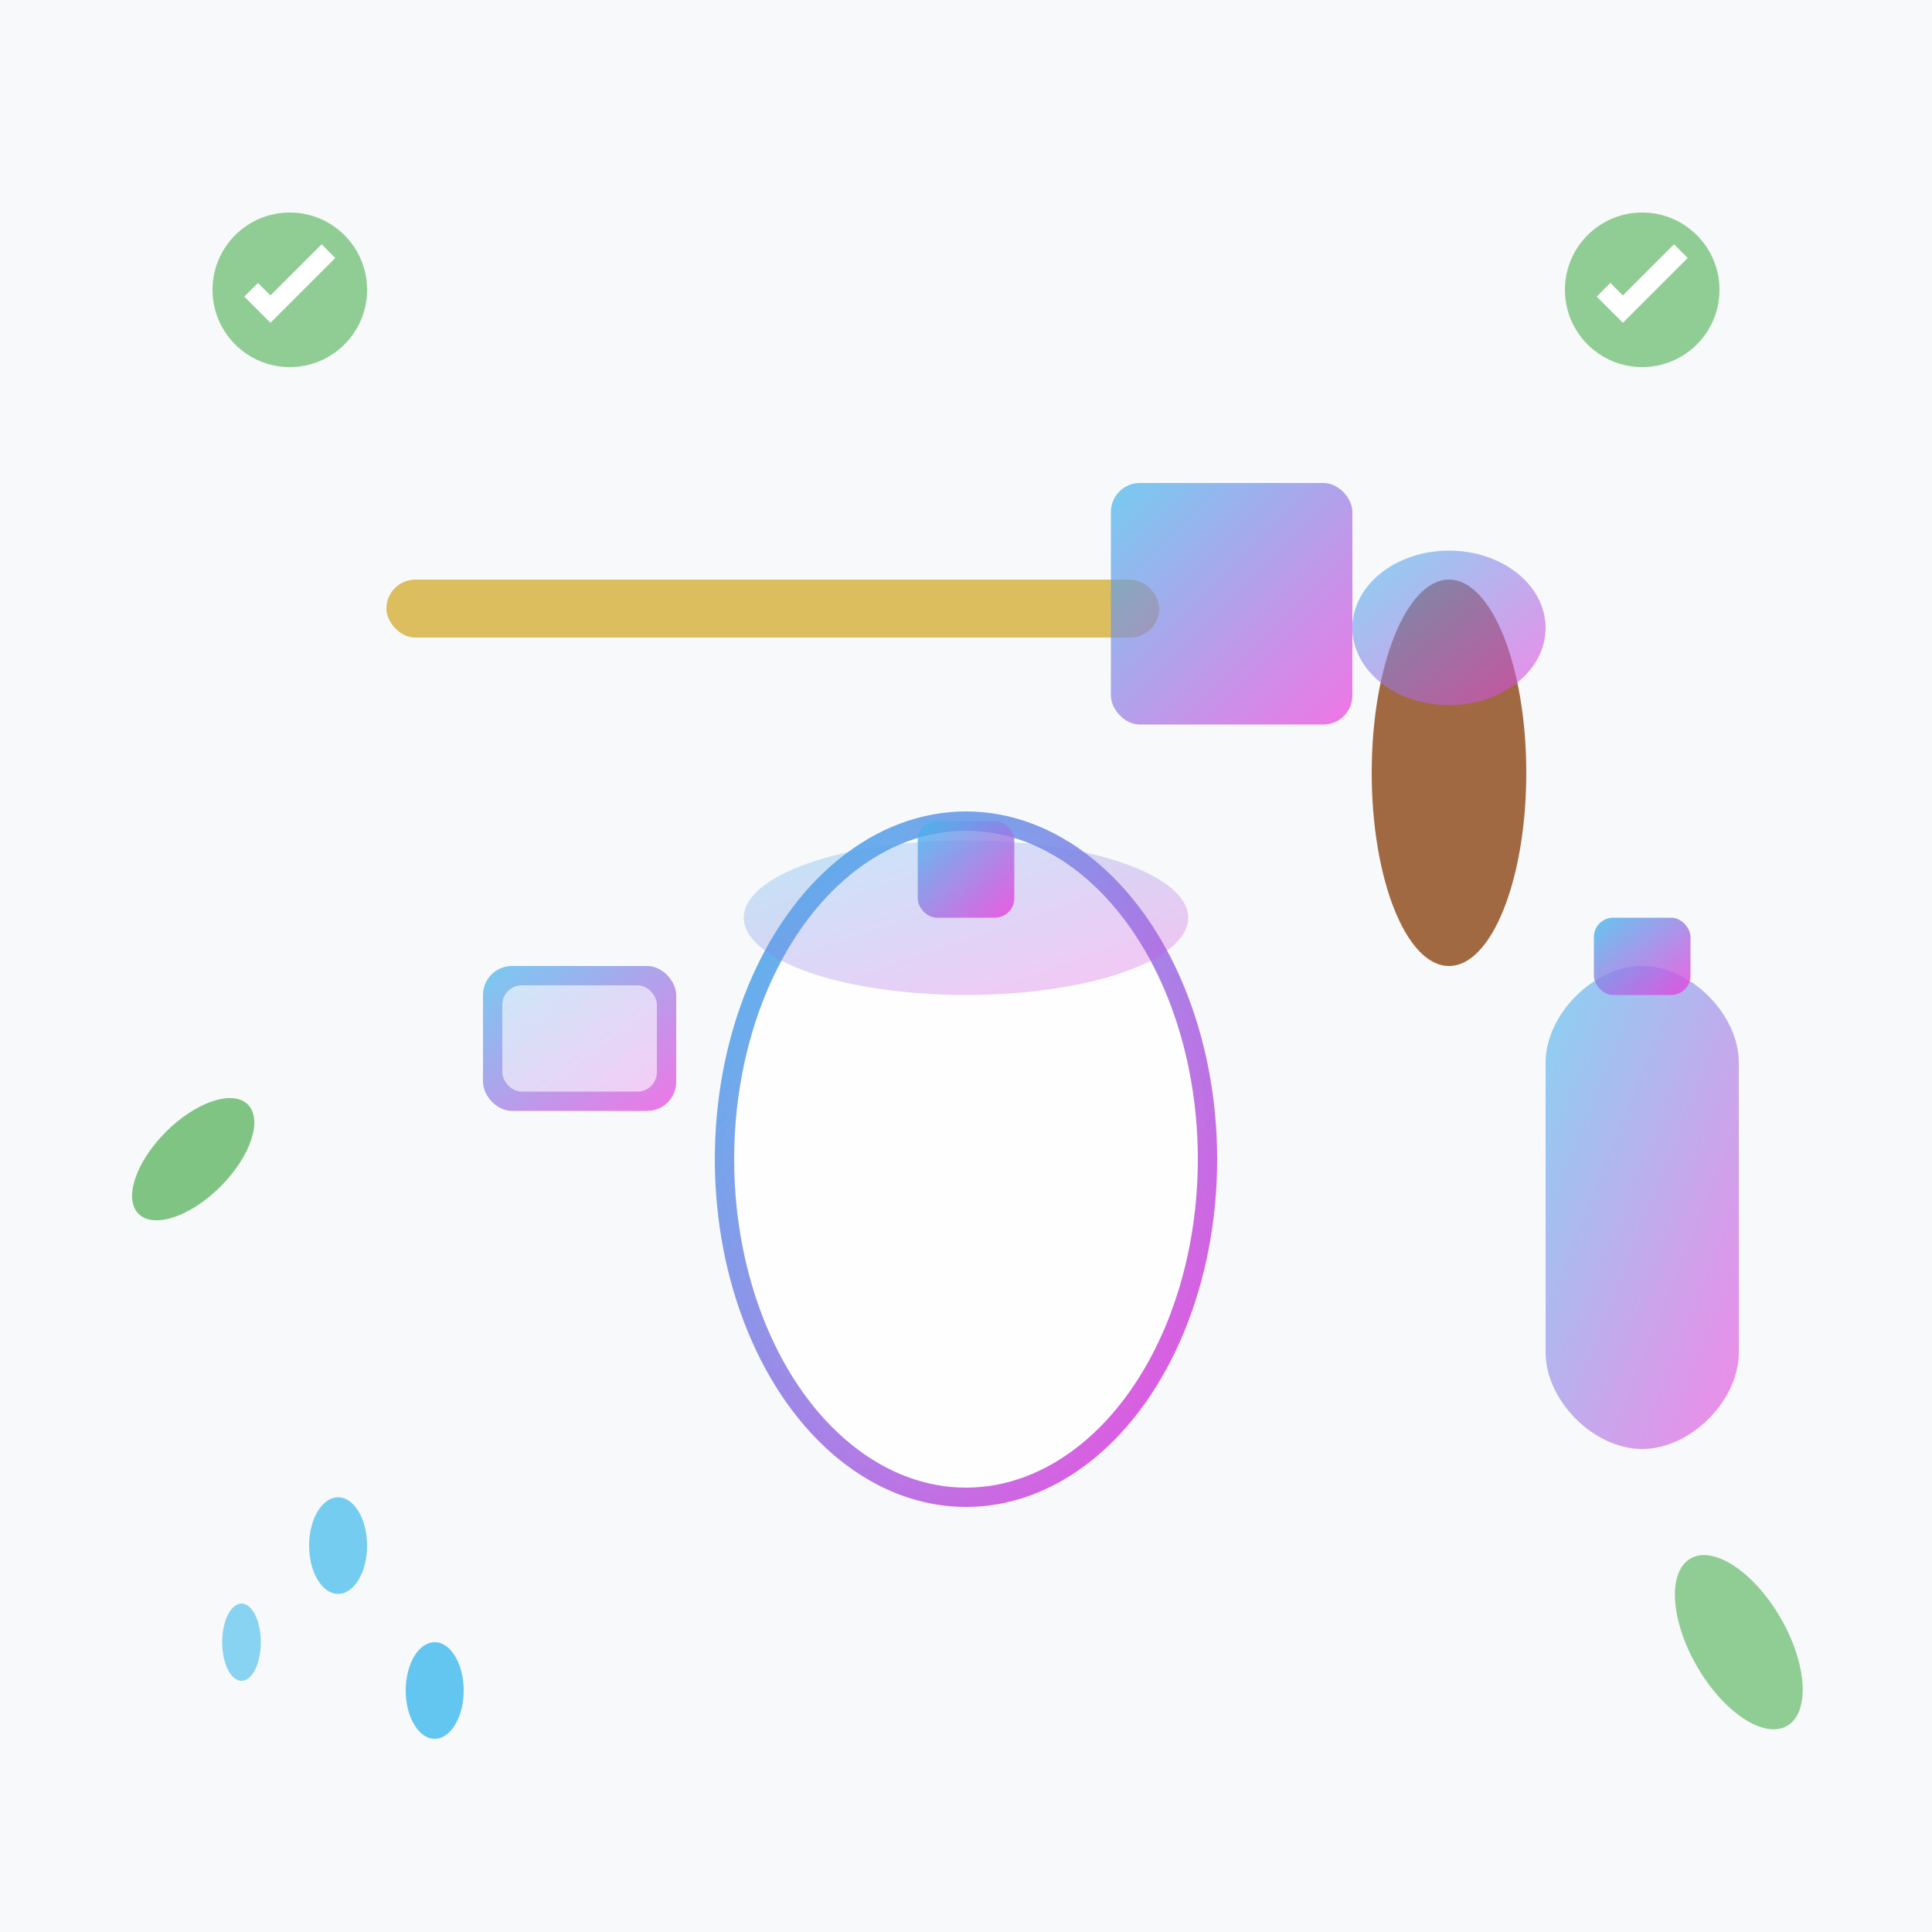 <svg xmlns="http://www.w3.org/2000/svg" viewBox="0 0 200 200" width="200" height="200">
  <defs>
    <linearGradient id="product2Grad" x1="0%" y1="0%" x2="100%" y2="100%">
      <stop offset="0%" style="stop-color:#3eb9ed;stop-opacity:1" />
      <stop offset="100%" style="stop-color:#ed3edc;stop-opacity:1" />
    </linearGradient>
  </defs>
  
  <!-- Background -->
  <rect width="200" height="200" fill="#f8f9fa"/>
  
  <!-- Bamboo toothbrush -->
  <rect x="40" y="60" width="80" height="6" rx="3" fill="#D4AF37" opacity="0.8"/>
  <rect x="115" y="50" width="25" height="25" rx="3" fill="url(#product2Grad)" opacity="0.7"/>
  
  <!-- Glass container -->
  <ellipse cx="100" cy="120" rx="25" ry="35" fill="white" opacity="0.9" stroke="url(#product2Grad)" stroke-width="2"/>
  <ellipse cx="100" cy="95" rx="23" ry="8" fill="url(#product2Grad)" opacity="0.3"/>
  <rect x="95" y="85" width="10" height="10" rx="2" fill="url(#product2Grad)" opacity="0.8"/>
  
  <!-- Cleaning brush -->
  <ellipse cx="150" cy="80" rx="8" ry="20" fill="#8B4513" opacity="0.8"/>
  <ellipse cx="150" cy="65" rx="10" ry="8" fill="url(#product2Grad)" opacity="0.6"/>
  
  <!-- Kitchen sponge -->
  <rect x="50" y="100" width="20" height="15" rx="3" fill="url(#product2Grad)" opacity="0.7"/>
  <rect x="52" y="102" width="16" height="11" rx="2" fill="white" opacity="0.6"/>
  
  <!-- Reusable bags -->
  <path d="M160 110C160 105 165 100 170 100C175 100 180 105 180 110V140C180 145 175 150 170 150C165 150 160 145 160 140Z" fill="url(#product2Grad)" opacity="0.6"/>
  <rect x="165" y="95" width="10" height="8" rx="2" fill="url(#product2Grad)" opacity="0.8"/>
  
  <!-- Eco-friendly symbols -->
  <circle cx="30" cy="30" r="8" fill="#4CAF50" opacity="0.6"/>
  <path d="M26 30L28 32L34 26" stroke="white" stroke-width="2" fill="none"/>
  
  <circle cx="170" cy="30" r="8" fill="#4CAF50" opacity="0.6"/>
  <path d="M166 30L168 32L174 26" stroke="white" stroke-width="2" fill="none"/>
  
  <!-- Water drops -->
  <ellipse cx="35" cy="160" rx="3" ry="5" fill="#3eb9ed" opacity="0.7"/>
  <ellipse cx="25" cy="170" rx="2" ry="4" fill="#3eb9ed" opacity="0.6"/>
  <ellipse cx="45" cy="175" rx="3" ry="5" fill="#3eb9ed" opacity="0.8"/>
  
  <!-- Leaves decoration -->
  <ellipse cx="20" cy="120" rx="4" ry="8" fill="#4CAF50" opacity="0.7" transform="rotate(45 20 120)"/>
  <ellipse cx="180" cy="170" rx="5" ry="10" fill="#4CAF50" opacity="0.6" transform="rotate(-30 180 170)"/>
</svg>
